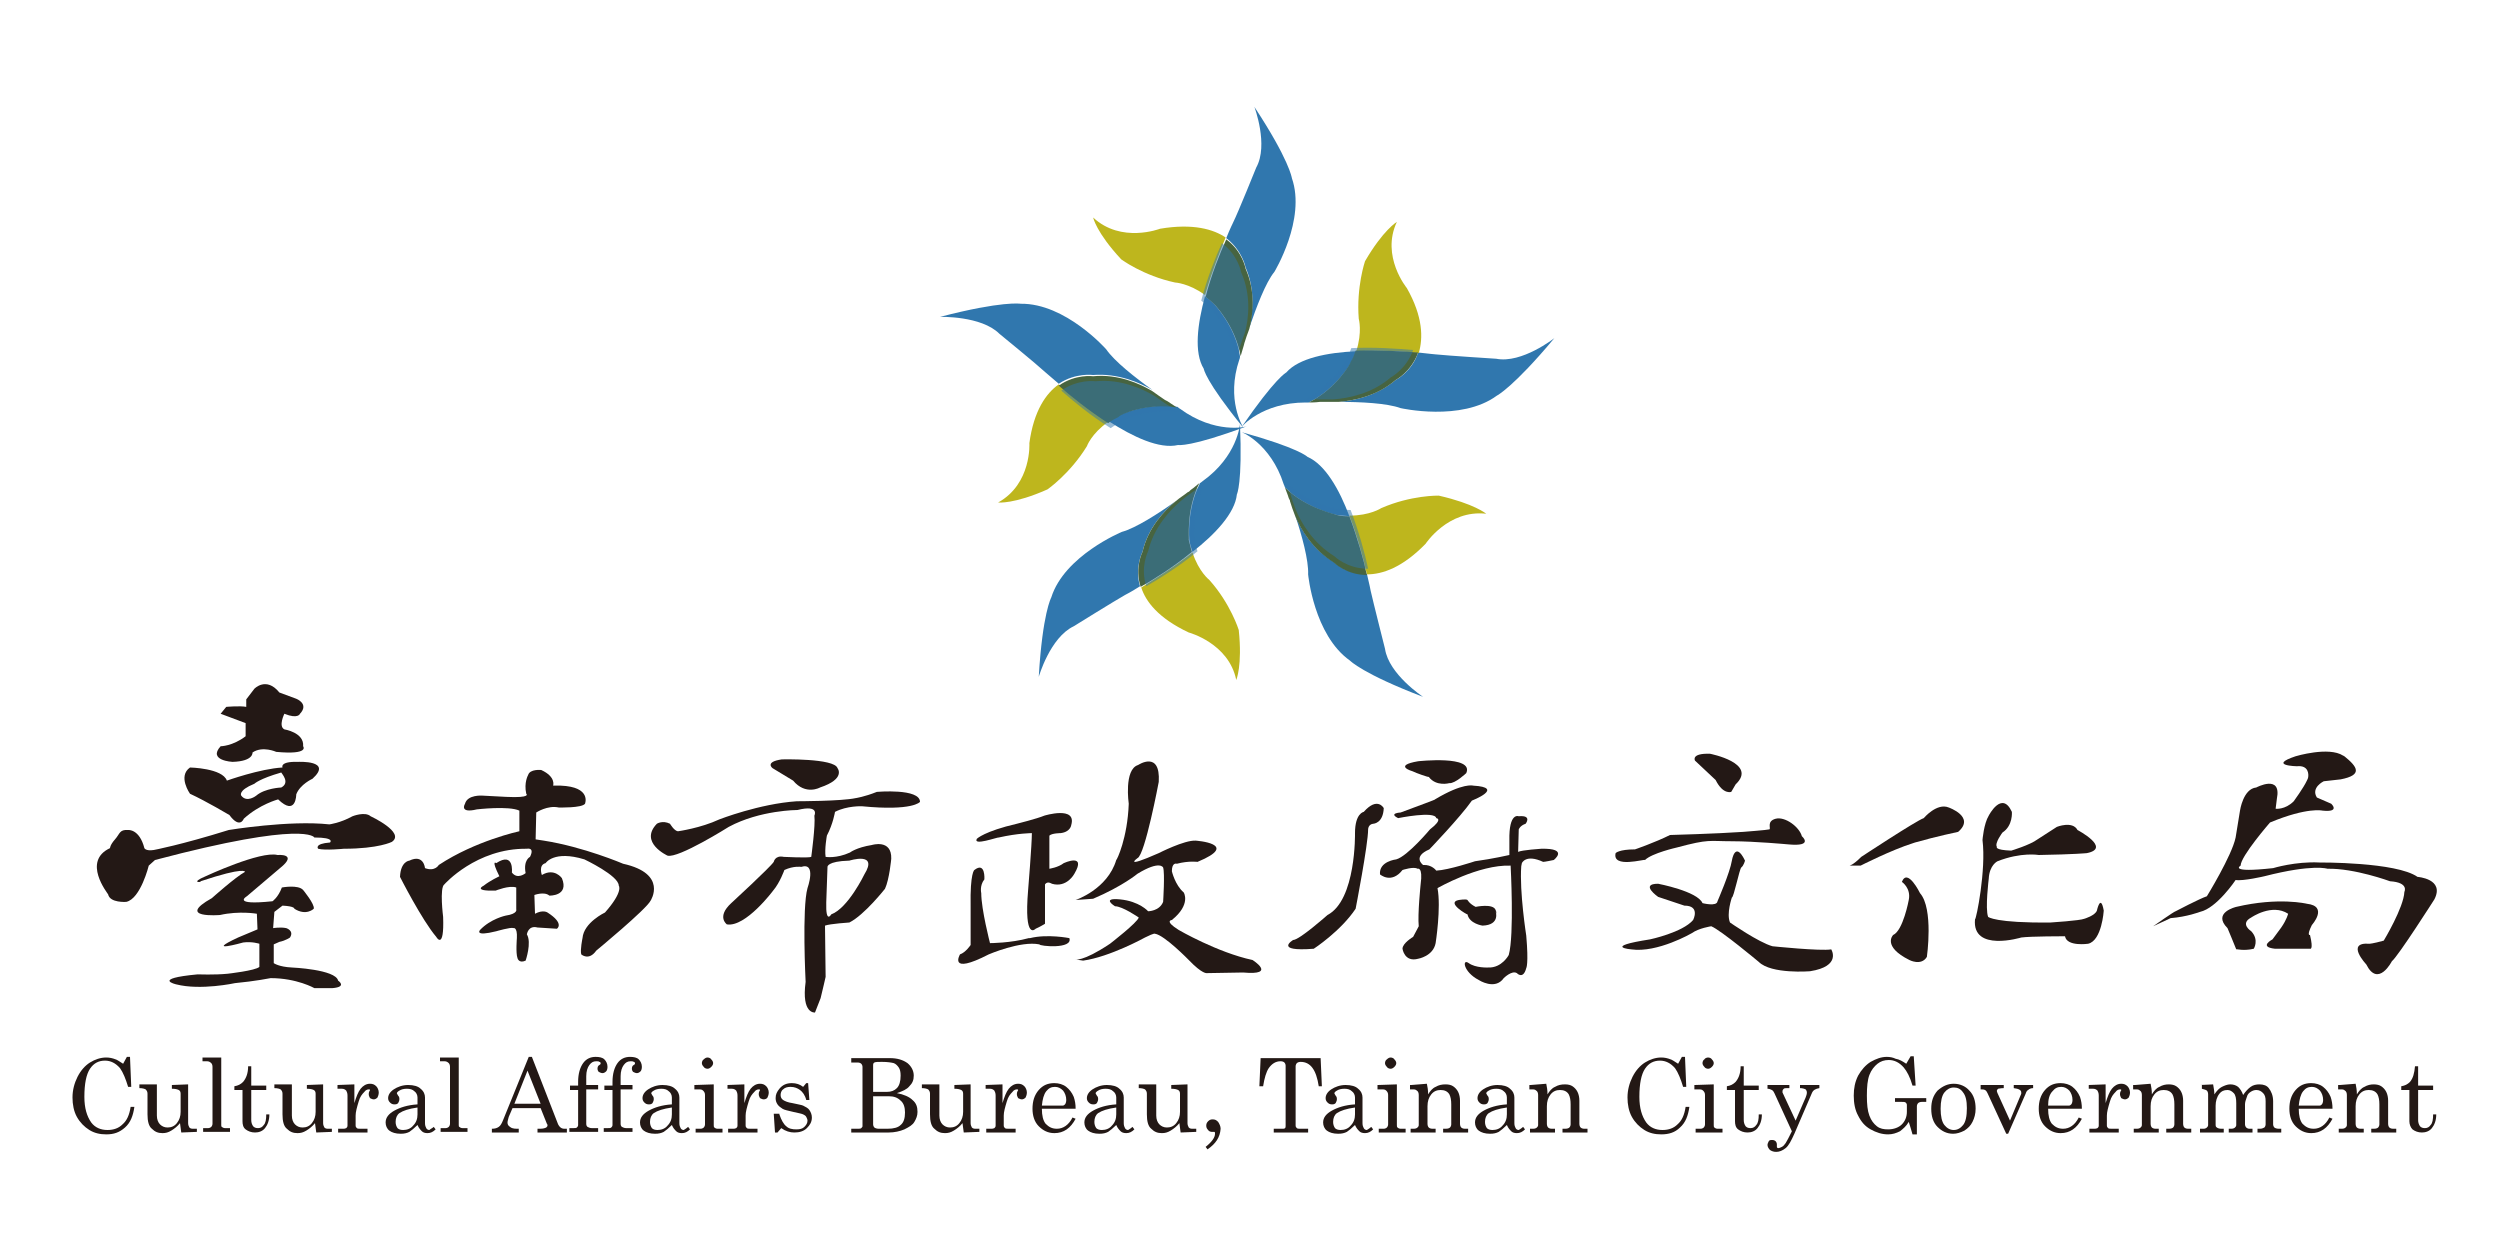 <?xml version="1.0" encoding="utf-8"?>
<!-- Generator: Adobe Illustrator 24.2.3, SVG Export Plug-In . SVG Version: 6.00 Build 0)  -->
<svg version="1.1" id="圖層_1" xmlns="http://www.w3.org/2000/svg" xmlns:xlink="http://www.w3.org/1999/xlink" x="0px" y="0px"
	 viewBox="0 0 400 200" style="enable-background:new 0 0 400 200;" xml:space="preserve">
<style type="text/css">
	.st0{fill:none;}
	.st1{fill:#3077AE;}
	.st2{fill:#BEB61D;}
	.st3{fill:#476440;}
	.st4{opacity:0.5;fill:#3077AE;}
	.st5{fill:#231815;}
</style>
<rect class="st0" width="399.1" height="200"/>
<g>
	<g>
		<g>
			<path class="st1" d="M174.9,60c4-0.3,7.4,1.2,9.5,2.4c-2.8-2-6.1-4.6-7.4-6.5c0,0-6.5-7.4-13.7-7.3c0,0-2.9-0.5-12.9,2.1
				c0,0,6.6-0.2,9.5,2.7c0,0,6,4.9,7.4,6.2c0,0,0.8,0.7,2.1,1.8C172.1,59.6,174.9,60,174.9,60z"/>
			<path class="st1" d="M188.8,65.4c0,0-0.2-0.1-0.4-0.3c-4.8-0.8-9.3,1.3-9.3,1.3c-0.6,0.3-1.2,0.7-1.7,1c3.9,2.5,8.1,4.5,11.1,3.8
				c0,0,1.9,0.4,11-3C199.4,68.3,194.4,69.5,188.8,65.4z"/>
			<path class="st2" d="M164.7,70.9c0,0,0.4,6.5-5,9.5c0,0,2.5,0.3,7.9-2.1c0,0,3.6-2.5,6.3-6.9c0,0,0.7-2,3.4-3.9
				c-3.1-2-6.1-4.4-7.9-6C167.4,62.9,165.4,65.7,164.7,70.9z"/>
			<path class="st3" d="M188.3,65.2c-0.3-0.2-0.9-0.6-1.5-1l-0.4-0.2l0,0c-0.6-0.4-1.3-0.9-2-1.4c-2-1.2-5.5-2.8-9.5-2.4
				c0,0-2.8-0.4-5.5,1.5c1.8,1.6,4.8,4,7.9,6c0.5-0.4,1.1-0.7,1.7-1C179,66.4,183.5,64.4,188.3,65.2z"/>
		</g>
		<path class="st4" d="M188.7,66c-0.3-0.2-0.9-0.6-1.5-1l-0.4-0.2l0,0c-0.6-0.4-1.3-0.9-2-1.4c-2-1.2-5.5-2.8-9.5-2.4
			c0,0-2.8-0.4-5.5,1.5c1.8,1.6,4.7,4,7.9,6c0.5-0.3,1-0.7,1.7-1C179.3,67.2,183.9,65.2,188.7,66z"/>
	</g>
	<g>
		<g>
			<path class="st1" d="M182.8,88.3c0.9-3.9,3.5-6.6,5.3-8.1c-2.8,2-6.4,4.3-8.6,4.9c0,0-9.2,3.8-11.3,10.5c0,0-1.4,2.5-2,12.7
				c0,0,1.8-6.3,5.6-8.1c0,0,6.6-4.1,8.2-5c0,0,1-0.5,2.4-1.4C181.5,90.8,182.8,88.3,182.8,88.3z"/>
			<path class="st1" d="M192.4,77c0,0-0.1,0.1-0.4,0.3c-2.2,4.3-1.7,9.1-1.7,9.1c0.1,0.7,0.3,1.3,0.5,1.9c3.6-2.8,6.8-6.2,7.1-9.2
				c0,0,0.9-1.7,0.5-11.3C198.4,67.9,198,73,192.4,77z"/>
			<path class="st2" d="M190.2,101.2c0,0,6.4,1.7,7.6,7.6c0,0,1-2.3,0.4-8c0,0-1.3-4.2-4.7-8c0,0-1.7-1.3-2.7-4.4
				c-2.9,2.3-6.1,4.3-8.2,5.6C183.3,96.2,185.3,98.9,190.2,101.2z"/>
			<path class="st3" d="M191.9,77.3c-0.3,0.2-0.8,0.7-1.4,1.1l-0.3,0.3c0,0,0,0-0.1,0c-0.6,0.5-1.3,0.9-2,1.5
				c-1.8,1.5-4.4,4.2-5.3,8.1c0,0-1.3,2.5-0.3,5.6c2.1-1.2,5.3-3.2,8.2-5.6c-0.2-0.6-0.3-1.2-0.5-1.9
				C190.3,86.4,189.7,81.6,191.9,77.3z"/>
		</g>
		<path class="st4" d="M192.8,77.2c-0.3,0.2-0.8,0.6-1.4,1.1l-0.4,0.3c0,0,0,0,0,0c-0.6,0.4-1.3,0.9-2,1.5c-1.8,1.5-4.4,4.3-5.3,8.1
			c0,0-1.3,2.5-0.3,5.6c2.1-1.2,5.3-3.2,8.2-5.6c-0.2-0.6-0.4-1.2-0.5-1.9C191.2,86.4,190.6,81.5,192.8,77.2z"/>
	</g>
	<g>
		<g>
			<path class="st1" d="M213.4,89.9c-3.5-2.1-5.3-5.3-6.2-7.5c1.1,3.2,2.2,7.3,2.1,9.5c0,0,0.9,9.7,6.7,13.8c0,0,2,2.1,11.7,5.8
				c0,0-5.5-3.6-6.1-7.7c0,0-1.9-7.5-2.3-9.3c0,0-0.2-1.1-0.6-2.7C215.4,91.9,213.4,89.9,213.4,89.9z"/>
			<path class="st1" d="M205.4,77.5c0,0,0.1,0.2,0.2,0.5c3.4,3.4,8.3,4.4,8.3,4.4c0.7,0.1,1.4,0.1,2,0.2c-1.6-4.3-3.9-8.3-6.7-9.5
				c0,0-1.3-1.4-10.7-4C198.5,69,203.3,70.9,205.4,77.5z"/>
			<path class="st2" d="M228.1,87c0,0,3.6-5.5,9.7-4.8c0,0-1.9-1.6-7.6-2.9c0,0-4.4-0.1-9.2,2c0,0-1.8,1.2-5.1,1.2
				c1.3,3.4,2.3,7,2.8,9.4C221.2,91.9,224.4,90.8,228.1,87z"/>
			<path class="st3" d="M205.6,78c0.1,0.4,0.4,1,0.6,1.7l0.2,0.4c0,0,0,0,0,0.1c0.2,0.7,0.5,1.5,0.8,2.3c0.9,2.2,2.8,5.4,6.2,7.5
				c0,0,2,2,5.3,2c-0.5-2.4-1.5-5.9-2.8-9.4c-0.6,0-1.3,0-2-0.2C213.9,82.3,209,81.4,205.6,78z"/>
		</g>
		<path class="st4" d="M205.8,77.1c0.1,0.4,0.4,1,0.6,1.7l0.1,0.4l0,0c0.2,0.7,0.5,1.5,0.8,2.3c0.9,2.2,2.8,5.4,6.2,7.5
			c0,0,2,2,5.4,2c-0.5-2.4-1.5-6-2.8-9.4c-0.6,0-1.3-0.1-2-0.2C214.1,81.5,209.2,80.5,205.8,77.1z"/>
	</g>
	<g>
		<g>
			<path class="st1" d="M223.3,60.8c-3.1,2.6-6.7,3.3-9.1,3.5c3.5,0,7.7,0.2,9.9,1c0,0,9.7,2.2,15.4-2c0,0,2.6-1.3,9.2-9.2
				c0,0-5.2,4.1-9.3,3.3c0,0-7.8-0.5-9.7-0.7c0,0-1.1-0.1-2.8-0.3C225.9,59.5,223.3,60.8,223.3,60.8z"/>
			<path class="st1" d="M208.9,64.4c0,0,0.2,0,0.5,0c4.4-2.2,6.8-6.4,6.8-6.4c0.3-0.6,0.6-1.2,0.8-1.8c-4.6,0.2-9.2,1.1-11.2,3.4
				c0,0-1.7,0.8-7.2,8.8C198.6,68.3,201.9,64.4,208.9,64.4z"/>
			<path class="st2" d="M225.1,46.1c0,0-4.2-5.1-1.6-10.6c0,0-2.2,1.3-5.1,6.3c0,0-1.4,4.1-1,9.2c0,0,0.6,2.1-0.4,5.2
				c3.7-0.2,7.5,0,10,0.3C227.7,54.1,227.7,50.7,225.1,46.1z"/>
			<path class="st3" d="M209.4,64.4c0.4,0,1,0,1.8-0.1l0.4,0c0,0,0,0,0.1,0c0.7,0,1.6,0,2.5,0c2.4-0.2,6.1-0.9,9.1-3.5
				c0,0,2.5-1.3,3.6-4.4c-2.5-0.2-6.2-0.4-10-0.3c-0.2,0.6-0.4,1.2-0.8,1.8C216.2,58,213.8,62.2,209.4,64.4z"/>
		</g>
		<path class="st4" d="M208.7,64c0.4,0,1.1,0,1.8-0.1l0.4,0c0,0,0,0,0,0c0.8,0,1.6,0,2.5,0c2.4-0.2,6.1-0.9,9.1-3.5
			c0,0,2.5-1.3,3.6-4.4c-2.4-0.2-6.2-0.5-9.9-0.3c-0.2,0.6-0.4,1.2-0.8,1.8C215.5,57.5,213,61.8,208.7,64z"/>
	</g>
	<g>
		<g>
			<path class="st1" d="M199.3,42.8c1.6,3.7,1.1,7.3,0.6,9.6c1.1-3.2,2.6-7.2,4-8.9c0,0,5.1-8.4,2.8-15c0,0-0.4-2.9-6-11.4
				c0,0,2.3,6.1,0.3,9.7c0,0-2.9,7.2-3.7,8.8c0,0-0.5,1-1.1,2.5C198.8,40.1,199.3,42.8,199.3,42.8z"/>
			<path class="st1" d="M198.3,57.5c0,0,0.1-0.2,0.1-0.5c-0.7-4.7-4.1-8.3-4.1-8.3c-0.5-0.5-1-0.9-1.5-1.3c-1.2,4.4-1.8,9-0.2,11.6
				c0,0,0.2,1.9,6.3,9.4C198.9,68.3,196.1,64,198.3,57.5z"/>
			<path class="st2" d="M185.6,36.6c0,0-6.2,2.4-10.7-1.8c0,0,0.5,2.4,4.5,6.7c0,0,3.5,2.6,8.6,3.7c0,0,2.2,0.1,4.8,2
				c1-3.5,2.4-7,3.3-9.2C194.2,36.7,190.9,35.7,185.6,36.6z"/>
			<path class="st3" d="M198.5,57c0.1-0.4,0.3-1,0.5-1.7l0.1-0.4c0,0,0,0,0,0c0.2-0.7,0.5-1.5,0.8-2.3c0.6-2.3,1-6-0.6-9.6
				c0,0-0.5-2.8-3.1-4.7c-1,2.2-2.4,5.7-3.3,9.2c0.5,0.4,1,0.8,1.5,1.3C194.3,48.7,197.7,52.2,198.5,57z"/>
		</g>
		<path class="st4" d="M197.8,57.6c0.1-0.4,0.3-1,0.5-1.7l0.1-0.4c0,0,0,0,0,0c0.2-0.7,0.5-1.5,0.8-2.3c0.6-2.3,1-6-0.6-9.6
			c0,0-0.5-2.8-3.1-4.7c-1,2.2-2.4,5.7-3.3,9.2c0.5,0.4,1,0.8,1.5,1.3C193.7,49.2,197.1,52.8,197.8,57.6z"/>
	</g>
</g>
<g>
	<g>
		<path class="st5" d="M35.3,114.2l0.9-1.1c0,0,2.2-0.2,3.2,0v-1.2l1.3-1.7c0,0,1.9-2,4,0.6l2.7,1c0,0,2.1,0.8,0.6,2.4
			c0,0-0.3,0.9-2.5,0c0,0-1,2,0,2.5c0,0,3.2,0.5,3,2.7c0,0,1.1,1.4-4.3,0.9c0,0-2.2-1-3.8,0.1c0,0,0.2,1.4-3.2,1.5
			c0,0-4-0.2-1.9-2.5c0,0,1.9,0,4-1.6v-2.1L35.3,114.2z"/>
		<path class="st5" d="M47.7,121.9c-3-0.1-2.5,0.9-2.5,0.9c-3.6,0.2-8.9,2.1-8.9,2.1c-0.7-2-5.9-2.1-5.9-2.1c-2,1.4,0,4.2,0,4.2
			c2.6,1.2,6.3,3.4,6.3,3.4c1.7,2.3,2.3,0.6,2.3,0.6c2.5-2.3,5.5-3.1,5.5-3.1c2.9,2.8,2.9-0.8,2.9-0.8c0.6-1.6,2.6-2.5,2.6-2.5
			C53.3,121.6,47.7,121.9,47.7,121.9z M45,126c0,0-2.6,0.1-4,1.3c0,0-1.5,1.2-2.4,0c0,0-0.6-0.8,2.1-1.9c0,0,0.8-0.8,4.3-1.8
			C45,123.7,46.5,125.2,45,126z"/>
		<path class="st5" d="M17.6,135.7c0,0,0-0.5,0.8-1.4c0.8-0.9,0.7-1.6,2.1-1.5c0,0,1.8-0.2,2.6,2.9c0,0,0.2,0.5,1.5,0.3
			c0,0,4.3-0.8,12-3.2c0,0,9.7-1.6,16.1-0.9c0,0,1.7-0.2,3.7-1.3c0,0,2-0.8,2.9,0c0,0,5.6,2.6,3.4,4.1c0,0-2.1,1.1-7.7,1.1
			c0,0-3,0.3-4.1,0c0,0-0.7-0.8,1.9-1c0,0,0.9-0.8-2.5-0.8c0,0-1.3-2.8-25.5,3.6l-1,0.9c0,0-1.3,5.3-3.6,5.8c0,0-2.6,0.2-2.9-1.2
			C17.2,142.9,13.1,137.8,17.6,135.7z"/>
		<path class="st5" d="M32.9,140.2c0,0,8.8-4.1,11.5-3.4c0,0,3.4-0.3,0.4,2.1l-5.3,4.5c0,0-2.6,1.5,4.1,0.8h0c0,0,0.9-0.6,1.5-2.2
			c0,0,2.6-0.5,3.4,0.4c0,0,1.9,2.3,1.7,3c0,0-1.2,1.2-3.1,0c0,0,0.1-0.4-1.9-0.5l-1.3,1l-0.2,2.6c0,0,1.2-0.2,2.1,0
			c0,0,1.3,0.4,0.6,1.5c0,0-0.7,0.5-1.7,0.7l-0.9,0.4v3c0,0,0.8,0.6,2.9,0.7c0,0,7,0.3,7.4,2.1c0,0,1.5,1-0.9,1.2c0,0-2.1,0-2.9,0
			c0,0-2.8-1.6-7-1.6c0,0-2.5,0.5-5.7,0.8c0,0-5.5,1.2-9.4,0.2c0,0-4-0.9,3.4-1.6c0,0,2.8,0.1,4.8-0.1c0,0,4.5-0.5,5.1-1.1V151
			c0,0-1.2-0.4-2.6-0.2c0,0-6.4,1.8-0.8-0.8l3.1-1.3l-0.1-2.5c0,0-2.8-0.5-5.9,0.2c0,0-7.2,0.6-1.3-2.7c0,0,3.8-3.4,5.3-4.2
			c0,0,0.1-0.9-7.1,1.5C32.3,141.2,30.3,141.3,32.9,140.2z"/>
		<path class="st5" d="M77.2,127.3c0,0-2.4-0.2-2.8,1.3c0,0-1,1.6,1.9,0.9c0,0,5.1-0.6,6.8,0.2v3.3c0,0-7,1.5-12.9,5.4
			c0,0-0.6,1.1-2.2,0.5c0,0-0.2-2.3-2.5-1.2c0,0-1.4,0.1-1.5,2.6c0,0,3.5,6.9,5.8,9.6c0,0,1.3,2.3,1.1-3.2c0,0-0.6-4.7,0.2-5.2
			c0,0,5.1-5.8,13.2-5.7c0,0,1.3-0.3,0.5,1.3c0,0-1.1,0.5-0.7,2.6c0,0-1.3,1.1-2.2-0.1c0,0,0.4-3.4-2.5-1.5c0,0-0.9-0.7,0.5,2.1
			c0,0-1.5,0.7-2.5,1.5c0,0-1.9,0.9,1.9,0.8c0,0,2.2-0.9,3.3-0.5v3.5c0,0,0.3,0.7-1.7,1c0,0-2.4,0.5-4.1,2.3c0,0-1,1.1,2.6,0.2
			c0,0,2.4-0.7,2.7-0.5c0,0,0.7-0.3,0.6,1.6c0,0-0.2,2.4,0.1,3.2c0,0,0.2,0.9,1.3,0.4c0,0,1-2.9,0.2-4.2c0,0,0.2-1.5,1.7-1.1
			l3.1,0.2c0,0,1.3-0.8-1.5-2.6c0,0-0.7-0.5-2,0.2l-0.1-3c0,0,1.6-0.6,2.4,0.1c0,0,3.2,0.1,2-2.8c0,0-1.2-1.7-3.2-0.5
			c0,0-0.6-1.6,0.6-1.9c0,0,1.3-2.1,6.2-0.6c0,0,5.5,2.6,5.5,4.2c0,0,0.8,0.9-2.2,4.3c0,0-3.4,1.6-3.6,4.1c0,0-0.4,1.9-0.2,2.6
			c0,0,1.2,1.1,2.4-0.6c0,0,8-6.6,8.7-8c0,0,2.8-4.3-4.4-5.9c0,0-6.3-2.7-12.7-3.7l-1.3-0.2l0.1-4.3c0,0,1.8-1.2,3.6-0.8
			c0,0,3.7,0.1,4.2-0.6c0,0,1.1-2.7-3.9-2.9h-1.2c0,0,0.5-1.4-1.9-2.5c0,0-1.8-0.2-2.1,0.8c0,0-0.7,1.2-0.3,3c0,0,0.9,0.7-3.2,0.5
			L77.2,127.3z"/>
		<path class="st5" d="M140.3,126.7c-2,0.8-3.4,1-3.4,1c-2.3,0.5-9.4,0.5-9.4,0.5c-6,0.4-12.4,2.9-12.4,2.9c-3,1.4-6.6,1.9-6.6,1.9
			c-0.6,0-1.3-1.2-1.3-1.2c-1.2-0.6-2.1,0-2.1,0c-2.9,3,1.7,5.1,1.7,5.1c1.7,0.5,9.8-4.6,9.8-4.6c5-2.7,11-2.7,11-2.7
			c3.6-0.9,2.7,0.9,2.7,0.9c0.2,1.5-0.5,6.6-0.5,6.6c-0.4,0.2-4.4,0-4.4,0c-1.4-0.3-1.6,0.8-1.6,0.8c-0.6,0.9-6.8,6.6-6.8,6.6
			c-2.4,2.2-0.7,3.4-0.7,3.4c3,0.5,7.4-5.4,7.4-5.4c1.1-1.3,1.8-3.3,1.8-3.3c1.5-0.7,2.7-0.5,2.7-0.5c2.5-0.8,1,3.4,1,3.4
			c-0.9,3.2-0.3,15-0.3,15c-0.7,5.2,1.5,4.9,1.5,4.9l0.9-2.3c0.3-1.2,0.8-3.4,0.8-3.4l-0.1-8.2c0.8-0.3,3.9-0.5,3.9-0.5
			c2.4-1.2,5.7-5.4,5.7-5.4c0.7-1.5,1-4.8,1-4.8c0.1-3.2-3.1-2.2-3.1-2.2c-2.5,0.4-3.5,1.2-3.5,1.2c-2.2,1-3.9,0.7-3.9,0.7
			c-0.2-1.2,0.2-3.4,0.2-3.4c1-1.9,1.3-3.8,1.3-3.8c1.9-1,4.3-0.9,4.3-0.9c8.2,0.8,9.3-0.7,9.3-0.7
			C147.2,126.1,140.3,126.7,140.3,126.7z M132.4,138.7c0,0-0.1-0.9,3.5-1c0,0,4.7-1.5,2.4,2.2c0,0-2.6,5.4-5.3,6.4
			c0,0-0.9,1.6-0.8-1.9L132.4,138.7z"/>
		<path class="st5" d="M123.6,122.9c0,0-1.3-1,1.5-1.4c0,0,8.4-0.2,8.9,1.4c0,0,1.4,1.7-2.8,3.1c0,0-2.3,1.3-4.3-1.1L123.6,122.9z"
			/>
		<path class="st5" d="M156.3,134.2c0,0,1.2-1.2,6.4-2.4c0,0,3.2-0.8,4.4-1.3c0,0,5.2-1.6,4.3,1.5c0,0-0.1,1.1-1.7,1.3
			c0,0-1.4,0-1.8,0.4v5.3c0,0,1.4-0.2,2.3-0.9c0,0,3.7-1.7,1.7,1.7c0,0-1.2,2.3-3.6,1.6c0,0-0.7-0.5-1.1,0.1v6.3
			c0,0-0.8,0.5-1.5,0.8c0,0-1.9,2.1-1.2-6.2c0,0,0.6-7.3,0.6-9.1c0,0-2.2,0-5.3,0.7C159.7,133.9,155.6,135.4,156.3,134.2z"/>
		<path class="st5" d="M171.1,150.1c0,0-3.5-0.7-6.3,0c-0.1,0-0.2,0-0.2,0c-2.9,0.8-6.2,0.8-6.2,0.8s-1.4-5.4-1.4-8
			c0,0-0.3-1.2,0.5-2.2c0,0,0.2-2.9-1.6-1.5c0,0-0.7,0.4-0.6,5.8l0,6.2c0,0-0.8,1.2-1.7,1.5c0,0-2,3.4,4.6,0c0,0,5.1-2.2,8.1-1.6
			C166.3,151.4,171.7,151.9,171.1,150.1z"/>
		<path class="st5" d="M180.6,128.6c0,0-0.8-5.5,1.5-6.2c0,0,3.6-2.4,3.3,2.7c0,0-2.2,11.7-3.4,12.2c0,0-2.5,1.8,3.4-0.8
			c0,0,4.1-2.1,5.9-2c0,0,7.3,0.5,0.3,3.4c0,0-1.4-0.2-3.3,0.3c0,0-0.8-0.3-0.8,1.2c0,0,0.5,2.2,1.9,3.4c0,0,1.2,1.9-1.9,4.4
			c0,0-1.3,0.1,1.1,1.6c0,0,6.2,3.6,11.8,4.8c0,0,4,2.5-1.5,2l-5.8,0.1c0,0-0.7,0.2-2.9-2.1c0,0-3.9-4-5.4-4.2c0,0,0-0.2-1.6,0.6
			c0,0-5.6,3.1-9.9,3.7l-1.3-0.2c0,0,1.1,0.5,5.6-2.5c0,0,4.4-3.4,4.6-4.2c0,0-2.6-1.8-3.8-1.8c0,0-2.3-1.4,0.8-1.1
			c3.1,0.3,4.5,1.9,4.5,1.9s1.8,0,2.4-1.5c0,0,0.3-4.6,0-5.5c0,0-0.5-1.2-4.1,1c0,0-2.4,2-7.1,4l-2.8,0.2c0,0,5.1-1.7,6.5-6.4
			C178.7,137.6,180.4,134.1,180.6,128.6z"/>
		<path class="st5" d="M221.4,129.3c0,0-1-1.9-3.2,0.6c0,0-1.4,0.2-1.4,3.4c0,0,0.2,10.7-4.4,13.1c0,0-4.5,4-5.5,4
			c0,0-3.2,1.9,3.3,1.4c0,0,4.3-2.8,6.7-6.4c0,0,2-10.3,2-12.7c0,0,0-0.8,0.8-0.9C219.8,131.8,221.3,131.7,221.4,129.3z"/>
		<path class="st5" d="M226,123.4c0,0-3.2-0.9,0.9-1.6c0,0,9-1,7.7,1.9c0,0-1.8,1.7-2.7,1.6c0,0-2.1,0.6-3.3-1
			C228.6,124.4,226.6,123.7,226,123.4z"/>
		<path class="st5" d="M224.1,130c0,0-2,0.1-0.4,0.9c0,0,5.9-1.2,6.1,0c0,0,1.2,0.1-1,1.8c0,0-3.6,4.3-5.4,4.8c0,0-2.8,0.3-2.6,2.4
			c0,0,1.8,1.6,3.6-0.7c0,0,1.8-0.6,2.4-0.2c0,0,0.9-0.4,0.5,2.5c0,0-0.5,4.8-0.3,6.7l-0.9,1.7c0,0-1.7,1-1.7,1.9
			c0,0,0.3,2.2,2.5,1.6c0,0,2.4-0.4,2.8-2.5c0,0,0.9-5.7,0.3-8.8c0,0,6.6-3.8,11.7-3.6c0,0,0.6,11.1-0.3,14.3c0,0-1.1,2.1-3.3,2
			c0,0-2,0.1-3.1-0.7c-1.1-0.8-0.9,1.4,1.6,2.7c0,0,2.6,1.7,4-0.3c0,0,1.3-1.3,2.1-0.8c0,0,1,1.1,1.5-0.8c0,0,0.4-0.6,0-5.2
			c0,0-1.1-7-0.8-11.1l0.1-0.5c0,0,0.6-1.5,3.4-0.2c0,0,0.3,0,1.7-0.3c0,0,2.5-1.9-2-1.8c0,0-3.1,0.2-3.7,0.5l0.1-3.6
			c0,0,0.2-0.6,1.1-0.9c0,0,1.1-1.4-1.1-1.2c0,0-1.6-0.7-1.5,3.9v2.3c0,0-2.6,0.6-5.5,1c0,0-4.2,1.4-6.2,1.5c0,0-0.7-1-2.1-0.9
			c0,0-1.8-1.3,1-2.5c0,0,4.9-5.1,6.8-7.8c0,0,5.4-2.1,0.2-2.4c0,0-1.6-0.5-6.1,2.2C229.8,127.9,227.3,128.8,224.1,130z"/>
		<path class="st5" d="M233.4,144c0,0,1.2-0.2,1.4,0c0,0,0.3,0.6,1.3,1.1c0,0,2.8-0.6,3.2,0.5c0.4,1.1,0,0.2,0,0.2s0.8,2.2-2.1,2.3
			c0,0-2.1-0.3-2.4-1.8C234.8,146.4,231.3,144.4,233.4,144z"/>
		<path class="st5" d="M271.2,121.7c0,0-0.7-1.2,2.4-1.1c0,0,7.7,1.5,4.1,4.9l-0.7,1.2c0,0-1.3,0.5-2.5-1.9L271.2,121.7z"/>
		<path class="st5" d="M258.5,136.5c0,0,0.5-0.6,3.1-0.6c0,0,3.2-1.1,5.6-2.3c0,0,7.4-0.2,11.7-0.5c0,0,3.9-0.3,4.2-0.4
			c0.3-0.1-0.5-1.3,1-1.7c1.5-0.4,3.8,1.3,4.2,2.8c0,0,2,1.7-2.2,1.3c0,0-5.3-0.5-9-0.5c-3.7,0-3.6-0.4-8.8,1c0,0-4,0.9-5.1,2
			C263.2,137.4,257.9,139,258.5,136.5z"/>
		<path class="st5" d="M265.3,143.5c0,0-3-2.1,0-2.1c0,0,6.3,1.2,7.1,3.1c0,0,2.3,0.6,2.4-0.3c0,0,2-4.6,2.3-6.5c0,0,0.5-3.3,2.1,0
			c0,0-0.2,0.8-0.6,1.1c-0.3,0.3-1.2,4.8-1.5,4.8c0,0-0.9,2.6-0.3,4c0,0,4.6,3.2,6.8,3.8c0,0,7.7,0.8,9.4,0.5c0,0,1.7,2.7-3.4,3.5
			c0,0-6.2,0.5-8.2-1.5c0,0-6.1-5.1-7.6-5.7c0,0-2,0.3-3.1,1.1c0,0-5.5,3.2-9.7,2.6c0,0-4.7-0.4,3-1.6c0,0,5.2-1.1,6.9-3.1
			c0,0,1.2-2.3-1.4-2.3L265.3,143.5z"/>
		<path class="st5" d="M307.8,130.9c0,0,2.1-2.5,4-1.7c0,0,4.3,1.5,1.5,3.9c0,0-3.4,0.7-6.9,1.7c-0.1,0-0.2,0.1-0.3,0.1
			c-3.5,1.1-8.4,3.6-8.4,3.6h-1.8c0,0,0.5,0,1.9-1.4C297.8,137.1,306.6,131.3,307.8,130.9z"/>
		<path class="st5" d="M304.3,141.1c0,0,1.5,1,1.1,2.9c0,0-0.9,4.9-2.5,5.6c0,0-1.8,1.8,2.6,4c0,0,1.9,1,2.8-0.5
			c0,0,1.1-7.7-1.1-10.2C307.2,142.9,305.2,138.8,304.3,141.1z"/>
		<path class="st5" d="M317.2,134.4c0,0,0.2-2.6,1-3.9c0,0,2.1-4.1,3.7-0.6c0,0,0.2,2.2-1.5,3.3c0,0-1.3,1.7-0.9,2.3
			c0,0-0.4,0.5,2.3,0.6c0,0,3-0.9,4.2-1.8l3.1-2c0,0,2.5-1,3.3,0.5c0,0,5.5,2.9,1.5,3.7c0,0-1.9,0.2-7.7,0.3c0,0-2.8-0.5-6.6,1
			c0,0-1.3,0.6-1.4,2.8c0,0-0.6,4.8-0.1,6.1c0,0,1.1,1,10,0.9c0,0,4.7-0.3,5.4-0.6c0,0,1.7-0.5,2-1.3c0,0,0.6-2.8,1.1,0
			c0,0-0.3,4.8-2.5,5.3c0,0-3.4,0.5-3.7-1.2c0,0-5.6,0-7,0.2c0,0-7.9,2.4-7.4-2.9C316.2,147.1,317.8,139.2,317.2,134.4z"/>
		<path class="st5" d="M358.4,129.7c0,0,0.5-3.5,2.6-3.7c0,0,4.1-2.2,3.3,1.8l-0.2,1.6c0,0,1.5,0.2,2.9-1.2c0,0,1.6-2.2,2.1-3.3
			c0.1-0.2,0.2-0.4,0.2-0.5c0.1-0.5,0.1-2-1.8-1.8c0,0-4.7-0.1-0.2-1.6c0,0,5.3-1.6,7.6-0.1c0.1,0,0.1,0.1,0.2,0.1
			c2.1,1.7,3,3-0.6,3.7l-2.7,0.3c0,0-2.1,1-1.1,2.6c0,0,2.3,1,2.3,1c0,0,0,0,0,0s1.5,1.4-1.4,1.1c0,0-2.4-0.6-8.4,1.9
			c0,0-4.7,5.4-4.7,6.9c0,0-2.1,1.2,5.2,0.4c0,0,3.6-1.1,7.4-0.9c0,0,12.3-0.1,15.7,2.3c0,0,4.4,0.3,2.7,3.6c0,0-5.8,9.1-6.8,9.9
			c0,0-2.2,4.3-4.1,0.5c0,0-3.4-3.6,0.5-3.3c0,0,0.5,0,2.3-0.5c0,0,3.2-5.3,3.3-7.8c0,0,0.8-1.5-2.3-1.7c0,0-5.7-2.1-10-2
			c0,0-2.3-0.8-10.1,1.2c0,0-3.4,0.8-4.6,0.6c0,0-3,4.5-5.7,5.1c0,0-2.1,0.8-4.7,1l-2.8,1.3c0,0,3.4-2.4,3.6-2.4c0,0,3.8-2,5-2.4
			c0,0,4-6.5,4.6-9.4L358.4,129.7z"/>
		<path class="st5" d="M360.6,151.8c0,0,0.9-1.4-0.4-2.8c0,0-1.9-1.2,0-2.2c0,0,3.3-2.3,5.9-0.6c0,0-0.2,0.9-1.1,2.2l-1.4,1.9
			c0,0-2.3,1.2,0.4,1.5h5.6c0,0,0.6,0.3,0-2.2c0,0-0.6,0.2,0.3-1.6c0,0,2.7-3-0.8-3.4c0,0-4.5-1.1-11.3,0.5c0,0-3.9,0.9-1.4,3.4
			c0,0,1.3,3.1,1.4,3.4C357.8,151.8,358.9,152.2,360.6,151.8z"/>
	</g>
	<g>
		<path class="st5" d="M19.7,170.2l0.6-1.1h0.5l0.2,4.8h-0.5c-0.4-1.3-0.8-2.3-1.3-3c-0.7-0.8-1.5-1.2-2.4-1.2c-1,0-1.8,0.4-2.4,1.3
			c-0.6,0.9-0.9,2.4-0.9,4.5c0,1.8,0.4,3.1,1.1,4.1c0.6,0.8,1.5,1.2,2.6,1.2c1,0,1.8-0.3,2.4-0.9c0.7-0.6,1.1-1.5,1.3-2.8h0.6
			c-0.2,1.4-0.6,2.5-1.5,3.3s-1.8,1.1-3,1.1c-1,0-1.9-0.2-2.7-0.7c-0.8-0.5-1.5-1.2-2-2.1c-0.5-0.9-0.7-2-0.7-3.1
			c0-1.2,0.3-2.3,0.8-3.3c0.5-1,1.2-1.8,2-2.3c0.8-0.5,1.7-0.8,2.6-0.8c0.5,0,1,0.1,1.5,0.3C18.6,169.5,19.1,169.8,19.7,170.2z"/>
		<path class="st5" d="M25.1,173.5v5c0,0.6,0.2,1.1,0.5,1.4c0.3,0.3,0.7,0.5,1.2,0.5c0.6,0,1.1-0.2,1.5-0.7c0.4-0.5,0.6-1.1,0.6-1.8
			V175c0-0.3-0.1-0.5-0.3-0.6c-0.2-0.1-0.5-0.2-1.1-0.2v-0.6l2.6-0.1v6.2c0,0.3,0.1,0.5,0.2,0.7c0.2,0.2,0.4,0.2,0.7,0.2h0.5v0.5
			l-2.5,0.1l-0.2-1.5c-0.4,0.5-0.9,0.9-1.4,1.2c-0.5,0.3-0.9,0.4-1.4,0.4c-0.7,0-1.2-0.2-1.7-0.7c-0.5-0.4-0.7-1.2-0.7-2.3V175
			c0-0.3-0.1-0.5-0.3-0.7c-0.2-0.1-0.5-0.2-1-0.2v-0.6L25.1,173.5z"/>
		<path class="st5" d="M35.4,169.2V180c0,0.1,0,0.3,0.1,0.3c0.1,0.1,0.3,0.2,0.5,0.2h0.8v0.6h-4.3v-0.6h0.8c0.2,0,0.4-0.1,0.5-0.2
			c0.1-0.1,0.2-0.3,0.2-0.5v-9.1c0-0.3-0.1-0.5-0.2-0.6c-0.2-0.2-0.4-0.3-0.7-0.3h-0.7v-0.6L35.4,169.2z"/>
		<path class="st5" d="M39.7,170.6h0.5v3.1h2.4v0.7h-2.4v4.8c0,0.4,0.1,0.7,0.3,1c0.2,0.2,0.4,0.3,0.8,0.3c0.4,0,0.7-0.2,0.9-0.5
			c0.3-0.3,0.4-0.9,0.4-1.7h0.5c0,1-0.3,1.7-0.7,2.2c-0.4,0.5-1,0.7-1.6,0.7c-0.6,0-1.1-0.2-1.5-0.5c-0.4-0.3-0.5-0.8-0.5-1.3v-5
			h-1.3v-0.6c0.6-0.1,1-0.3,1.4-0.7C39.4,172.5,39.7,171.7,39.7,170.6z"/>
		<path class="st5" d="M46.7,173.5v5c0,0.6,0.2,1.1,0.5,1.4c0.3,0.3,0.7,0.5,1.2,0.5c0.6,0,1.1-0.2,1.5-0.7c0.4-0.5,0.6-1.1,0.6-1.8
			V175c0-0.3-0.1-0.5-0.3-0.6c-0.2-0.1-0.5-0.2-1.1-0.2v-0.6l2.6-0.1v6.2c0,0.3,0.1,0.5,0.2,0.7c0.2,0.2,0.4,0.2,0.7,0.2h0.5v0.5
			l-2.5,0.1l-0.2-1.5c-0.4,0.5-0.9,0.9-1.4,1.2c-0.5,0.3-0.9,0.4-1.4,0.4c-0.7,0-1.2-0.2-1.7-0.7c-0.5-0.4-0.7-1.2-0.7-2.3V175
			c0-0.3-0.1-0.5-0.3-0.7c-0.2-0.1-0.5-0.2-1-0.2v-0.6L46.7,173.5z"/>
		<path class="st5" d="M54,173.6l2.7-0.1v3c0.3-1,0.6-1.8,1-2.3c0.4-0.5,0.9-0.8,1.5-0.8c0.4,0,0.7,0.1,1,0.4c0.2,0.2,0.4,0.6,0.4,1
			c0,0.3-0.1,0.6-0.2,0.8c-0.2,0.2-0.4,0.3-0.6,0.3c-0.2,0-0.4-0.1-0.6-0.2c-0.1-0.2-0.2-0.4-0.2-0.6c0-0.2,0-0.3,0.1-0.5
			c0.1-0.1,0.1-0.2,0.1-0.2c0-0.1-0.1-0.1-0.2-0.1c-0.2,0-0.5,0.1-0.7,0.4c-0.4,0.4-0.7,0.8-0.9,1.5c-0.3,1-0.5,1.7-0.5,2.3v1.6
			c0,0.2,0.1,0.3,0.2,0.4c0.1,0.1,0.3,0.1,0.7,0.1h1v0.6h-4.7v-0.6h0.7c0.3,0,0.4,0,0.6-0.1c0.1-0.1,0.2-0.2,0.2-0.4v-4.8
			c0-0.4-0.1-0.6-0.2-0.8c-0.2-0.2-0.4-0.3-0.7-0.3H54V173.6z"/>
		<path class="st5" d="M69.4,180.3l0.3,0.4c-0.4,0.4-0.8,0.6-1.3,0.6c-0.4,0-0.7-0.1-0.9-0.3c-0.2-0.2-0.5-0.5-0.7-1
			c-0.5,0.5-1,0.9-1.3,1.1c-0.4,0.2-0.8,0.3-1.4,0.3c-0.8,0-1.4-0.2-1.8-0.5c-0.4-0.3-0.6-0.8-0.6-1.3c0-0.8,0.5-1.4,1.4-1.9
			c0.9-0.5,2.1-0.9,3.7-1v-1.1c0-0.4-0.2-0.8-0.5-1c-0.3-0.3-0.7-0.4-1.2-0.4c-0.5,0-0.9,0.1-1.2,0.3c-0.2,0.1-0.4,0.3-0.4,0.4
			c0,0.1,0.1,0.2,0.2,0.4c0.2,0.2,0.2,0.4,0.2,0.6c0,0.2-0.1,0.4-0.2,0.6c-0.2,0.2-0.4,0.2-0.6,0.2c-0.3,0-0.5-0.1-0.7-0.3
			c-0.2-0.2-0.3-0.4-0.3-0.7c0-0.5,0.3-1,0.9-1.4c0.6-0.4,1.4-0.7,2.3-0.7c0.9,0,1.6,0.2,2,0.6c0.5,0.4,0.7,0.9,0.7,1.4v4.1
			c0,0.4,0.1,0.6,0.2,0.8c0.1,0.2,0.3,0.3,0.5,0.3C68.9,180.6,69.2,180.5,69.4,180.3z M66.8,177.2c-1.4,0.2-2.3,0.5-2.9,0.9
			c-0.4,0.3-0.6,0.8-0.6,1.4c0,0.4,0.1,0.7,0.3,1c0.2,0.2,0.5,0.3,0.9,0.3c0.6,0,1.2-0.2,1.6-0.7c0.5-0.5,0.7-1.1,0.7-1.8V177.2z"/>
		<path class="st5" d="M73.4,169.2V180c0,0.1,0,0.3,0.1,0.3c0.1,0.1,0.3,0.2,0.5,0.2h0.8v0.6h-4.3v-0.6h0.8c0.2,0,0.4-0.1,0.5-0.2
			c0.1-0.1,0.2-0.3,0.2-0.5v-9.1c0-0.3-0.1-0.5-0.2-0.6c-0.2-0.2-0.4-0.3-0.7-0.3h-0.7v-0.6L73.4,169.2z"/>
		<path class="st5" d="M84.6,169.1h0.5l4.2,10.8c0.2,0.4,0.5,0.7,1,0.7h0.4v0.6h-4.7v-0.6h0.4c0.5,0,0.8-0.1,1-0.2
			c0.1-0.1,0.2-0.2,0.2-0.3c0-0.1,0-0.2-0.1-0.3l-1-2.5H82l-0.6,1.4c-0.1,0.4-0.2,0.7-0.2,0.9c0,0.3,0.1,0.5,0.4,0.7
			c0.2,0.2,0.6,0.3,1.1,0.3H83v0.6h-4.3v-0.6c0.5,0,0.8-0.1,1.1-0.3c0.3-0.2,0.5-0.6,0.7-1.1L84.6,169.1z M84.4,171.3l-2.1,5.3h4.2
			L84.4,171.3z"/>
		<path class="st5" d="M93.8,173.6h1.9v0.7h-1.9v5.5c0,0.3,0.1,0.4,0.2,0.5c0.2,0.1,0.4,0.2,0.7,0.2h1v0.6h-4.6v-0.6h0.6
			c0.3,0,0.5,0,0.6-0.1c0.1-0.1,0.2-0.2,0.2-0.4v-5.6h-1.3v-0.7h1.3v-0.6c0-1.3,0.3-2.3,0.8-3c0.5-0.7,1.2-1,2-1
			c0.6,0,1.1,0.1,1.4,0.4c0.3,0.3,0.5,0.7,0.5,1.2c0,0.3-0.1,0.6-0.2,0.7c-0.2,0.2-0.4,0.3-0.6,0.3c-0.2,0-0.4-0.1-0.6-0.2
			c-0.1-0.1-0.2-0.3-0.2-0.5c0-0.3,0.1-0.5,0.3-0.6c0.2-0.1,0.2-0.2,0.2-0.3c0-0.1-0.1-0.2-0.2-0.2c-0.1-0.1-0.3-0.1-0.5-0.1
			c-0.5,0-0.8,0.2-1.1,0.6c-0.3,0.4-0.5,1-0.5,1.8V173.6z"/>
		<path class="st5" d="M99.3,173.6h1.9v0.7h-1.9v5.5c0,0.3,0.1,0.4,0.2,0.5c0.2,0.1,0.4,0.2,0.7,0.2h1v0.6h-4.6v-0.6h0.6
			c0.3,0,0.5,0,0.6-0.1c0.1-0.1,0.2-0.2,0.2-0.4v-5.6h-1.3v-0.7h1.3v-0.6c0-1.3,0.3-2.3,0.8-3c0.5-0.7,1.2-1,2-1
			c0.6,0,1.1,0.1,1.4,0.4c0.3,0.3,0.5,0.7,0.5,1.2c0,0.3-0.1,0.6-0.2,0.7c-0.2,0.2-0.4,0.3-0.6,0.3c-0.2,0-0.4-0.1-0.6-0.2
			c-0.1-0.1-0.2-0.3-0.2-0.5c0-0.3,0.1-0.5,0.3-0.6c0.2-0.1,0.2-0.2,0.2-0.3c0-0.1-0.1-0.2-0.2-0.2c-0.1-0.1-0.3-0.1-0.5-0.1
			c-0.5,0-0.8,0.2-1.1,0.6c-0.3,0.4-0.5,1-0.5,1.8V173.6z"/>
		<path class="st5" d="M110.1,180.3l0.3,0.4c-0.4,0.4-0.8,0.6-1.3,0.6c-0.4,0-0.7-0.1-0.9-0.3c-0.2-0.2-0.5-0.5-0.7-1
			c-0.5,0.5-1,0.9-1.3,1.1c-0.4,0.2-0.8,0.3-1.4,0.3c-0.8,0-1.4-0.2-1.8-0.5c-0.4-0.3-0.6-0.8-0.6-1.3c0-0.8,0.5-1.4,1.4-1.9
			c0.9-0.5,2.1-0.9,3.7-1v-1.1c0-0.4-0.2-0.8-0.5-1c-0.3-0.3-0.7-0.4-1.2-0.4c-0.5,0-0.9,0.1-1.2,0.3c-0.2,0.1-0.4,0.3-0.4,0.4
			c0,0.1,0.1,0.2,0.2,0.4c0.2,0.2,0.2,0.4,0.2,0.6c0,0.2-0.1,0.4-0.2,0.6c-0.2,0.2-0.4,0.2-0.6,0.2c-0.3,0-0.5-0.1-0.7-0.3
			c-0.2-0.2-0.3-0.4-0.3-0.7c0-0.5,0.3-1,0.9-1.4c0.6-0.4,1.4-0.7,2.3-0.7c0.9,0,1.6,0.2,2,0.6c0.5,0.4,0.7,0.9,0.7,1.4v4.1
			c0,0.4,0.1,0.6,0.2,0.8c0.1,0.2,0.3,0.3,0.5,0.3C109.7,180.6,109.9,180.5,110.1,180.3z M107.5,177.2c-1.4,0.2-2.3,0.5-2.9,0.9
			c-0.4,0.3-0.6,0.8-0.6,1.4c0,0.4,0.1,0.7,0.3,1c0.2,0.2,0.5,0.3,0.9,0.3c0.6,0,1.2-0.2,1.6-0.7c0.5-0.5,0.7-1.1,0.7-1.8V177.2z"/>
		<path class="st5" d="M111.2,173.6l3-0.1v6.5c0,0.2,0,0.3,0.1,0.4c0.1,0.1,0.3,0.2,0.5,0.2h0.8v0.6h-4.3v-0.6h0.8
			c0.2,0,0.4-0.1,0.5-0.2c0.1-0.1,0.2-0.3,0.2-0.5v-4.7c0-0.3-0.1-0.5-0.3-0.7c-0.2-0.2-0.4-0.2-0.8-0.2h-0.6V173.6z M113.2,169.2
			c0.2,0,0.5,0.1,0.6,0.3c0.2,0.2,0.3,0.4,0.3,0.6c0,0.2-0.1,0.4-0.3,0.6c-0.2,0.2-0.4,0.3-0.6,0.3c-0.2,0-0.5-0.1-0.6-0.3
			c-0.2-0.2-0.3-0.4-0.3-0.6c0-0.2,0.1-0.5,0.3-0.6C112.8,169.3,113,169.2,113.2,169.2z"/>
		<path class="st5" d="M116.4,173.6l2.7-0.1v3c0.3-1,0.6-1.8,1-2.3c0.4-0.5,0.9-0.8,1.5-0.8c0.4,0,0.7,0.1,1,0.4
			c0.2,0.2,0.4,0.6,0.4,1c0,0.3-0.1,0.6-0.2,0.8s-0.4,0.3-0.6,0.3c-0.2,0-0.4-0.1-0.6-0.2c-0.1-0.2-0.2-0.4-0.2-0.6
			c0-0.2,0-0.3,0.1-0.5c0.1-0.1,0.1-0.2,0.1-0.2c0-0.1-0.1-0.1-0.2-0.1c-0.2,0-0.5,0.1-0.7,0.4c-0.4,0.4-0.7,0.8-0.9,1.5
			c-0.3,1-0.5,1.7-0.5,2.3v1.6c0,0.2,0.1,0.3,0.2,0.4c0.1,0.1,0.3,0.1,0.7,0.1h1v0.6h-4.7v-0.6h0.7c0.3,0,0.4,0,0.6-0.1
			c0.1-0.1,0.2-0.2,0.2-0.4v-4.8c0-0.4-0.1-0.6-0.2-0.8c-0.2-0.2-0.4-0.3-0.7-0.3h-0.7V173.6z"/>
		<path class="st5" d="M124.7,178.3c0.3,0.9,0.7,1.6,1.1,1.9c0.4,0.4,1,0.5,1.6,0.5c0.6,0,1-0.1,1.3-0.4c0.3-0.3,0.5-0.6,0.5-1
			c0-0.2-0.1-0.4-0.2-0.6c-0.1-0.2-0.3-0.3-0.5-0.4c-0.2-0.1-0.7-0.2-1.6-0.4c-0.8-0.2-1.4-0.3-1.7-0.5c-0.3-0.2-0.6-0.4-0.8-0.7
			c-0.2-0.3-0.3-0.6-0.3-1c0-0.6,0.2-1,0.6-1.5c0.5-0.6,1.1-0.9,2-0.9c0.7,0,1.3,0.2,1.8,0.6l0.5-0.6h0.3l0.2,2.7h-0.5
			c-0.2-0.8-0.6-1.3-1-1.6c-0.4-0.3-0.9-0.5-1.5-0.5c-0.5,0-0.9,0.1-1.2,0.4c-0.3,0.2-0.4,0.6-0.4,0.9c0,0.3,0.1,0.6,0.4,0.8
			c0.3,0.2,0.8,0.4,1.5,0.5c0.9,0.2,1.5,0.3,1.7,0.4c0.4,0.2,0.8,0.4,1,0.7c0.2,0.3,0.4,0.7,0.4,1.2c0,0.7-0.3,1.2-0.8,1.7
			c-0.5,0.5-1.2,0.7-2,0.7c-0.7,0-1.4-0.2-2.1-0.7l-0.6,0.7h-0.4l-0.2-3H124.7z"/>
		<path class="st5" d="M136.2,169.3h6.2c1.2,0,2.1,0.3,2.8,0.8c0.6,0.5,1,1.2,1,2c0,0.7-0.2,1.2-0.7,1.7c-0.4,0.5-1.1,0.8-2,1.1
			c1.1,0.2,2,0.6,2.5,1.1c0.6,0.5,0.8,1.1,0.8,1.9c0,0.6-0.2,1.1-0.5,1.6c-0.3,0.5-0.8,0.8-1.6,1.2c-0.7,0.3-1.6,0.5-2.5,0.5h-6
			v-0.6h1c0.3,0,0.5,0,0.6-0.1c0.1-0.1,0.2-0.2,0.2-0.3v-9.5c0-0.2-0.1-0.4-0.2-0.5c-0.1-0.1-0.3-0.2-0.6-0.2h-1V169.3z
			 M139.7,174.7h2.2c0.7,0,1.2-0.2,1.6-0.6c0.4-0.4,0.6-1.1,0.6-2c0-0.6-0.1-1-0.3-1.3c-0.2-0.3-0.5-0.6-0.8-0.7
			c-0.4-0.1-1-0.2-1.9-0.2c-0.6,0-1,0-1.2,0.1c-0.2,0.1-0.2,0.3-0.2,0.5V174.7z M139.7,175.3v4.6c0,0.2,0.1,0.4,0.2,0.5
			c0.1,0.1,0.4,0.2,0.7,0.2h1.4c1,0,1.7-0.2,2.1-0.6c0.5-0.4,0.7-1.1,0.7-2c0-0.8-0.2-1.5-0.7-1.9c-0.5-0.5-1.1-0.7-1.9-0.7H139.7z"
			/>
		<path class="st5" d="M150.3,173.5v5c0,0.6,0.2,1.1,0.5,1.4c0.3,0.3,0.7,0.5,1.2,0.5c0.6,0,1.1-0.2,1.5-0.7
			c0.4-0.5,0.6-1.1,0.6-1.8V175c0-0.3-0.1-0.5-0.3-0.6c-0.2-0.1-0.5-0.2-1.1-0.2v-0.6l2.6-0.1v6.2c0,0.3,0.1,0.5,0.2,0.7
			c0.2,0.2,0.4,0.2,0.7,0.2h0.5v0.5l-2.5,0.1l-0.2-1.5c-0.4,0.5-0.9,0.9-1.4,1.2c-0.5,0.3-0.9,0.4-1.4,0.4c-0.7,0-1.2-0.2-1.7-0.7
			c-0.5-0.4-0.7-1.2-0.7-2.3V175c0-0.3-0.1-0.5-0.3-0.7c-0.2-0.1-0.5-0.2-1-0.2v-0.6L150.3,173.5z"/>
		<path class="st5" d="M157.7,173.6l2.7-0.1v3c0.3-1,0.6-1.8,1-2.3c0.4-0.5,0.9-0.8,1.5-0.8c0.4,0,0.7,0.1,1,0.4
			c0.2,0.2,0.4,0.6,0.4,1c0,0.3-0.1,0.6-0.2,0.8c-0.2,0.2-0.4,0.3-0.6,0.3c-0.2,0-0.4-0.1-0.6-0.2c-0.1-0.2-0.2-0.4-0.2-0.6
			c0-0.2,0-0.3,0.1-0.5c0.1-0.1,0.1-0.2,0.1-0.2c0-0.1-0.1-0.1-0.2-0.1c-0.2,0-0.5,0.1-0.7,0.4c-0.4,0.4-0.7,0.8-0.9,1.5
			c-0.3,1-0.5,1.7-0.5,2.3v1.6c0,0.2,0.1,0.3,0.2,0.4c0.1,0.1,0.3,0.1,0.7,0.1h1v0.6h-4.7v-0.6h0.7c0.3,0,0.4,0,0.6-0.1
			c0.1-0.1,0.2-0.2,0.2-0.4v-4.8c0-0.4-0.1-0.6-0.2-0.8c-0.2-0.2-0.4-0.3-0.7-0.3h-0.7V173.6z"/>
		<path class="st5" d="M172.1,177.4h-5.4c0,1.1,0.2,1.9,0.6,2.4c0.5,0.5,1,0.8,1.8,0.8c1,0,1.9-0.6,2.5-1.8l0.5,0.2
			c-0.8,1.5-1.9,2.3-3.4,2.3c-1,0-1.8-0.4-2.5-1.1c-0.7-0.7-1-1.7-1-2.8c0-1.2,0.3-2.2,1-3c0.7-0.8,1.5-1.1,2.5-1.1
			c0.7,0,1.4,0.2,1.9,0.6c0.5,0.4,0.9,0.9,1.2,1.6C172,176.1,172.1,176.7,172.1,177.4z M166.7,176.9h3.3c0.2,0,0.3-0.1,0.4-0.2
			c0.1-0.1,0.2-0.4,0.2-0.7c0-0.6-0.2-1.1-0.5-1.5c-0.4-0.4-0.8-0.6-1.3-0.6c-0.6,0-1,0.2-1.4,0.7
			C167,175.1,166.8,175.9,166.7,176.9z"/>
		<path class="st5" d="M181.2,180.3l0.3,0.4c-0.4,0.4-0.8,0.6-1.3,0.6c-0.4,0-0.7-0.1-0.9-0.3c-0.2-0.2-0.5-0.5-0.7-1
			c-0.5,0.5-1,0.9-1.3,1.1c-0.4,0.2-0.8,0.3-1.4,0.3c-0.8,0-1.4-0.2-1.8-0.5c-0.4-0.3-0.6-0.8-0.6-1.3c0-0.8,0.5-1.4,1.4-1.9
			c0.9-0.5,2.1-0.9,3.7-1v-1.1c0-0.4-0.2-0.8-0.5-1c-0.3-0.3-0.7-0.4-1.2-0.4c-0.5,0-0.9,0.1-1.2,0.3c-0.2,0.1-0.4,0.3-0.4,0.4
			c0,0.1,0.1,0.2,0.2,0.4c0.2,0.2,0.2,0.4,0.2,0.6c0,0.2-0.1,0.4-0.2,0.6c-0.2,0.2-0.4,0.2-0.6,0.2c-0.3,0-0.5-0.1-0.7-0.3
			c-0.2-0.2-0.3-0.4-0.3-0.7c0-0.5,0.3-1,0.9-1.4c0.6-0.4,1.4-0.7,2.3-0.7c0.9,0,1.6,0.2,2,0.6c0.5,0.4,0.7,0.9,0.7,1.4v4.1
			c0,0.4,0.1,0.6,0.2,0.8c0.1,0.2,0.3,0.3,0.5,0.3C180.8,180.6,181,180.5,181.2,180.3z M178.6,177.2c-1.4,0.2-2.3,0.5-2.9,0.9
			c-0.4,0.3-0.6,0.8-0.6,1.4c0,0.4,0.1,0.7,0.3,1c0.2,0.2,0.5,0.3,0.9,0.3c0.6,0,1.2-0.2,1.6-0.7c0.5-0.5,0.7-1.1,0.7-1.8V177.2z"/>
		<path class="st5" d="M185,173.5v5c0,0.6,0.2,1.1,0.5,1.4c0.3,0.3,0.7,0.5,1.2,0.5c0.6,0,1.1-0.2,1.5-0.7c0.4-0.5,0.6-1.1,0.6-1.8
			V175c0-0.3-0.1-0.5-0.3-0.6c-0.2-0.1-0.5-0.2-1.1-0.2v-0.6l2.6-0.1v6.2c0,0.3,0.1,0.5,0.2,0.7c0.2,0.2,0.4,0.2,0.7,0.2h0.5v0.5
			l-2.5,0.1l-0.2-1.5c-0.4,0.5-0.9,0.9-1.4,1.2c-0.5,0.3-0.9,0.4-1.4,0.4c-0.7,0-1.2-0.2-1.7-0.7c-0.5-0.4-0.7-1.2-0.7-2.3V175
			c0-0.3-0.1-0.5-0.3-0.7c-0.2-0.1-0.5-0.2-1-0.2v-0.6L185,173.5z"/>
		<path class="st5" d="M193.2,183.9l-0.3-0.4c1-0.8,1.5-1.5,1.5-2.1c0-0.1,0-0.1,0-0.2c0,0-0.1-0.1-0.1-0.1l-0.2,0
			c-0.1,0-0.2,0-0.2,0c-0.2,0-0.5-0.1-0.6-0.3c-0.2-0.2-0.3-0.4-0.3-0.7c0-0.3,0.1-0.5,0.3-0.7c0.2-0.2,0.4-0.3,0.7-0.3
			c0.4,0,0.6,0.1,0.9,0.4c0.2,0.3,0.4,0.7,0.4,1.1C195.2,182,194.5,183,193.2,183.9z"/>
		<path class="st5" d="M201.7,169.3h9.6l0.2,4.5H211c-0.4-2.6-1.3-3.9-2.9-3.9c-0.3,0-0.5,0.1-0.6,0.2c-0.1,0.1-0.2,0.3-0.2,0.5v9.5
			c0,0.2,0.1,0.3,0.2,0.4c0.1,0.1,0.3,0.1,0.6,0.1h1.2v0.6h-5.5v-0.6h1.4c0.2,0,0.3,0,0.4-0.1c0.1-0.1,0.1-0.2,0.1-0.4v-9.6
			c0-0.2-0.1-0.4-0.2-0.5c-0.1-0.1-0.3-0.2-0.6-0.2c-0.8,0-1.4,0.4-1.9,1.1c-0.4,0.6-0.7,1.6-0.9,2.9h-0.6L201.7,169.3z"/>
		<path class="st5" d="M219.4,180.3l0.3,0.4c-0.4,0.4-0.8,0.6-1.3,0.6c-0.4,0-0.7-0.1-0.9-0.3c-0.2-0.2-0.5-0.5-0.7-1
			c-0.5,0.5-1,0.9-1.3,1.1c-0.4,0.2-0.8,0.3-1.4,0.3c-0.8,0-1.4-0.2-1.8-0.5c-0.4-0.3-0.6-0.8-0.6-1.3c0-0.8,0.5-1.4,1.4-1.9
			c0.9-0.5,2.1-0.9,3.7-1v-1.1c0-0.4-0.2-0.8-0.5-1c-0.3-0.3-0.7-0.4-1.2-0.4c-0.5,0-0.9,0.1-1.2,0.3c-0.2,0.1-0.4,0.3-0.4,0.4
			c0,0.1,0.1,0.2,0.2,0.4c0.2,0.2,0.2,0.4,0.2,0.6c0,0.2-0.1,0.4-0.2,0.6c-0.2,0.2-0.4,0.2-0.6,0.2c-0.3,0-0.5-0.1-0.7-0.3
			c-0.2-0.2-0.3-0.4-0.3-0.7c0-0.5,0.3-1,0.9-1.4c0.6-0.4,1.4-0.7,2.3-0.7c0.9,0,1.6,0.2,2,0.6c0.5,0.4,0.7,0.9,0.7,1.4v4.1
			c0,0.4,0.1,0.6,0.2,0.8c0.1,0.2,0.3,0.3,0.5,0.3C219,180.6,219.2,180.5,219.4,180.3z M216.8,177.2c-1.4,0.2-2.3,0.5-2.9,0.9
			c-0.4,0.3-0.6,0.8-0.6,1.4c0,0.4,0.1,0.7,0.3,1c0.2,0.2,0.5,0.3,0.9,0.3c0.6,0,1.2-0.2,1.6-0.7c0.5-0.5,0.7-1.1,0.7-1.8V177.2z"/>
		<path class="st5" d="M220.5,173.6l3-0.1v6.5c0,0.2,0,0.3,0.1,0.4c0.1,0.1,0.3,0.2,0.5,0.2h0.8v0.6h-4.3v-0.6h0.8
			c0.2,0,0.4-0.1,0.5-0.2c0.1-0.1,0.2-0.3,0.2-0.5v-4.7c0-0.3-0.1-0.5-0.3-0.7c-0.2-0.2-0.4-0.2-0.8-0.2h-0.6V173.6z M222.5,169.2
			c0.2,0,0.5,0.1,0.6,0.3c0.2,0.2,0.3,0.4,0.3,0.6c0,0.2-0.1,0.4-0.3,0.6c-0.2,0.2-0.4,0.3-0.6,0.3c-0.2,0-0.5-0.1-0.6-0.3
			c-0.2-0.2-0.3-0.4-0.3-0.6c0-0.2,0.1-0.5,0.3-0.6C222.1,169.3,222.3,169.2,222.5,169.2z"/>
		<path class="st5" d="M225.8,173.6l2.5-0.2c0.1,0.5,0.2,1,0.2,1.7c0.3-0.5,0.7-1,1.2-1.2c0.5-0.3,1-0.4,1.6-0.4
			c0.5,0,0.9,0.1,1.2,0.3c0.3,0.2,0.6,0.5,0.8,0.9c0.2,0.4,0.3,0.9,0.3,1.4v3.7c0,0.3,0.1,0.5,0.2,0.6c0.1,0.1,0.3,0.2,0.6,0.2h0.5
			v0.6h-4v-0.6h0.4c0.4,0,0.6-0.1,0.7-0.2c0.1-0.1,0.2-0.3,0.2-0.5v-3.2c0-0.7-0.1-1.2-0.3-1.6c-0.3-0.5-0.8-0.7-1.4-0.7
			c-0.6,0-1.1,0.2-1.5,0.7c-0.4,0.5-0.6,1.1-0.6,1.9v2.8c0,0.3,0.1,0.5,0.2,0.6c0.1,0.1,0.3,0.2,0.6,0.2h0.5v0.6h-4v-0.6h0.5
			c0.3,0,0.5-0.1,0.6-0.2c0.1-0.1,0.2-0.2,0.2-0.4v-4.8c0-0.3-0.1-0.6-0.3-0.7c-0.2-0.2-0.4-0.2-0.7-0.2h-0.4V173.6z"/>
		<path class="st5" d="M243.7,180.3l0.3,0.4c-0.4,0.4-0.8,0.6-1.3,0.6c-0.4,0-0.7-0.1-0.9-0.3c-0.2-0.2-0.5-0.5-0.7-1
			c-0.5,0.5-1,0.9-1.3,1.1c-0.4,0.2-0.8,0.3-1.4,0.3c-0.8,0-1.4-0.2-1.8-0.5c-0.4-0.3-0.6-0.8-0.6-1.3c0-0.8,0.5-1.4,1.4-1.9
			c0.9-0.5,2.1-0.9,3.7-1v-1.1c0-0.4-0.2-0.8-0.5-1c-0.3-0.3-0.7-0.4-1.2-0.4c-0.5,0-0.9,0.1-1.2,0.3c-0.2,0.1-0.4,0.3-0.4,0.4
			c0,0.1,0.1,0.2,0.2,0.4c0.2,0.2,0.2,0.4,0.2,0.6c0,0.2-0.1,0.4-0.2,0.6c-0.2,0.2-0.4,0.2-0.6,0.2c-0.3,0-0.5-0.1-0.7-0.3
			c-0.2-0.2-0.3-0.4-0.3-0.7c0-0.5,0.3-1,0.9-1.4c0.6-0.4,1.4-0.7,2.3-0.7c0.9,0,1.6,0.2,2,0.6c0.5,0.4,0.7,0.9,0.7,1.4v4.1
			c0,0.4,0.1,0.6,0.2,0.8c0.1,0.2,0.3,0.3,0.5,0.3C243.3,180.6,243.5,180.5,243.7,180.3z M241.1,177.2c-1.4,0.2-2.3,0.5-2.9,0.9
			c-0.4,0.3-0.6,0.8-0.6,1.4c0,0.4,0.1,0.7,0.3,1c0.2,0.2,0.5,0.3,0.9,0.3c0.6,0,1.2-0.2,1.6-0.7c0.5-0.5,0.7-1.1,0.7-1.8V177.2z"/>
		<path class="st5" d="M244.9,173.6l2.5-0.2c0.1,0.5,0.2,1,0.2,1.7c0.3-0.5,0.7-1,1.2-1.2c0.5-0.3,1-0.4,1.6-0.4
			c0.5,0,0.9,0.1,1.2,0.3c0.3,0.2,0.6,0.5,0.8,0.9c0.2,0.4,0.3,0.9,0.3,1.4v3.7c0,0.3,0.1,0.5,0.2,0.6c0.1,0.1,0.3,0.2,0.6,0.2h0.5
			v0.6h-4v-0.6h0.4c0.4,0,0.6-0.1,0.7-0.2c0.1-0.1,0.2-0.3,0.2-0.5v-3.2c0-0.7-0.1-1.2-0.3-1.6c-0.3-0.5-0.8-0.7-1.4-0.7
			c-0.6,0-1.1,0.2-1.5,0.7c-0.4,0.5-0.6,1.1-0.6,1.9v2.8c0,0.3,0.1,0.5,0.2,0.6c0.1,0.1,0.3,0.2,0.6,0.2h0.5v0.6h-4v-0.6h0.5
			c0.3,0,0.5-0.1,0.6-0.2c0.1-0.1,0.2-0.2,0.2-0.4v-4.8c0-0.3-0.1-0.6-0.3-0.7c-0.2-0.2-0.4-0.2-0.7-0.2h-0.4V173.6z"/>
		<path class="st5" d="M268.5,170.2l0.6-1.1h0.5l0.2,4.8h-0.5c-0.4-1.3-0.8-2.3-1.3-3c-0.7-0.8-1.5-1.2-2.4-1.2
			c-1,0-1.8,0.4-2.4,1.3c-0.6,0.9-0.9,2.4-0.9,4.5c0,1.8,0.4,3.1,1.1,4.1c0.6,0.8,1.5,1.2,2.6,1.2c1,0,1.8-0.3,2.4-0.9
			c0.7-0.6,1.1-1.5,1.3-2.8h0.6c-0.2,1.4-0.6,2.5-1.5,3.3c-0.8,0.8-1.8,1.1-3,1.1c-1,0-1.9-0.2-2.7-0.7c-0.8-0.5-1.5-1.2-2-2.1
			c-0.5-0.9-0.7-2-0.7-3.1c0-1.2,0.3-2.3,0.8-3.3c0.5-1,1.2-1.8,2-2.3c0.8-0.5,1.7-0.8,2.6-0.8c0.5,0,1,0.1,1.5,0.3
			C267.4,169.5,267.9,169.8,268.5,170.2z"/>
		<path class="st5" d="M271.2,173.6l3-0.1v6.5c0,0.2,0,0.3,0.1,0.4c0.1,0.1,0.3,0.2,0.5,0.2h0.8v0.6h-4.3v-0.6h0.8
			c0.2,0,0.4-0.1,0.5-0.2c0.1-0.1,0.2-0.3,0.2-0.5v-4.7c0-0.3-0.1-0.5-0.3-0.7c-0.2-0.2-0.4-0.2-0.8-0.2h-0.6V173.6z M273.3,169.2
			c0.2,0,0.5,0.1,0.6,0.3c0.2,0.2,0.3,0.4,0.3,0.6c0,0.2-0.1,0.4-0.3,0.6c-0.2,0.2-0.4,0.3-0.6,0.3s-0.5-0.1-0.6-0.3
			c-0.2-0.2-0.3-0.4-0.3-0.6c0-0.2,0.1-0.5,0.3-0.6C272.8,169.3,273.1,169.2,273.3,169.2z"/>
		<path class="st5" d="M278.5,170.6h0.5v3.1h2.4v0.7H279v4.8c0,0.4,0.1,0.7,0.3,1c0.2,0.2,0.4,0.3,0.8,0.3c0.4,0,0.7-0.2,0.9-0.5
			c0.3-0.3,0.4-0.9,0.4-1.7h0.5c0,1-0.3,1.7-0.7,2.2c-0.4,0.5-1,0.7-1.6,0.7c-0.6,0-1.1-0.2-1.5-0.5c-0.4-0.3-0.5-0.8-0.5-1.3v-5
			h-1.3v-0.6c0.6-0.1,1-0.3,1.4-0.7C278.2,172.5,278.5,171.7,278.5,170.6z"/>
		<path class="st5" d="M282.7,173.6h3.6v0.5H286c-0.3,0-0.5,0-0.6,0.1c-0.1,0.1-0.2,0.2-0.2,0.4c0,0.1,0,0.1,0,0.2l2.1,4.5l1.6-3.7
			c0.1-0.3,0.2-0.5,0.2-0.8c0-0.2-0.1-0.4-0.2-0.5c-0.2-0.1-0.5-0.2-0.9-0.2v-0.5h3.1v0.5c-0.6,0.1-1,0.3-1.2,0.8l-2.8,6.5
			c-0.5,1.1-0.9,1.9-1.4,2.3c-0.5,0.4-1,0.6-1.5,0.6c-0.4,0-0.7-0.1-1-0.3c-0.2-0.2-0.4-0.5-0.4-0.8c0-0.2,0.1-0.4,0.2-0.6
			c0.1-0.2,0.3-0.2,0.6-0.2c0.2,0,0.4,0.1,0.5,0.2c0.1,0.1,0.2,0.3,0.2,0.5c0,0.1,0,0.1,0,0.2c0,0.1,0,0.1,0,0.2
			c0,0.1,0.1,0.2,0.2,0.2c0.2,0,0.4-0.1,0.6-0.2c0.2-0.1,0.4-0.3,0.6-0.6c0.2-0.3,0.5-0.9,1-1.9l-2.8-6.1c-0.1-0.2-0.2-0.4-0.4-0.5
			c-0.2-0.1-0.4-0.2-0.7-0.2V173.6z"/>
		<path class="st5" d="M305,170.2l0.7-1.2h0.5l0.3,4.7h-0.5c-0.4-1.4-0.9-2.3-1.4-2.9c-0.7-0.8-1.5-1.2-2.4-1.2
			c-0.7,0-1.3,0.2-1.8,0.6c-0.5,0.4-1,1-1.3,1.8c-0.3,0.8-0.4,1.9-0.4,3.3c0,1.4,0.1,2.4,0.4,3.2c0.3,0.8,0.7,1.3,1.2,1.7
			c0.5,0.4,1.1,0.5,1.8,0.5c0.9,0,1.7-0.3,2.2-0.8c0.5-0.5,0.8-1.2,0.8-2v-1.1c0-0.2-0.1-0.3-0.2-0.4c-0.1-0.1-0.4-0.1-0.7-0.1h-1
			v-0.6h5v0.6h-0.7c-0.3,0-0.5,0.1-0.6,0.2c-0.1,0.1-0.2,0.3-0.2,0.5v4.5H306c-0.2-0.7-0.4-1.4-0.6-2c-0.4,0.7-0.9,1.1-1.4,1.5
			c-0.6,0.3-1.2,0.5-1.9,0.5c-1,0-1.9-0.3-2.8-0.8c-0.9-0.5-1.5-1.2-2-2.2c-0.5-0.9-0.7-2-0.7-3.2c0-1.2,0.2-2.2,0.7-3.2
			c0.5-0.9,1.2-1.7,2-2.2c0.9-0.5,1.7-0.8,2.6-0.8c0.5,0,1,0.1,1.4,0.3C303.9,169.5,304.4,169.8,305,170.2z"/>
		<path class="st5" d="M312.6,173.4c1,0,1.9,0.4,2.5,1.1c0.7,0.7,1,1.7,1,2.9c0,0.8-0.2,1.5-0.5,2.1c-0.3,0.6-0.7,1-1.3,1.4
			c-0.6,0.3-1.2,0.5-1.8,0.5c-1,0-1.8-0.4-2.5-1.1c-0.7-0.7-1-1.7-1-2.9c0-1.2,0.3-2.1,1-2.9C310.8,173.8,311.6,173.4,312.6,173.4z
			 M312.6,174c-0.6,0-1.1,0.3-1.5,0.8c-0.4,0.5-0.6,1.4-0.6,2.6c0,1.2,0.2,2.1,0.6,2.6c0.4,0.5,0.9,0.8,1.5,0.8
			c0.6,0,1.1-0.3,1.5-0.8c0.4-0.5,0.6-1.4,0.6-2.7c0-1.2-0.2-2-0.6-2.5C313.7,174.2,313.2,174,312.6,174z"/>
		<path class="st5" d="M316.9,173.6h3.7v0.5c-0.5,0-0.8,0.1-0.9,0.1c-0.1,0.1-0.2,0.2-0.2,0.3c0,0.1,0,0.2,0.1,0.4l2,4.4l1.8-4.3
			c0-0.1,0-0.1,0-0.2c0-0.4-0.4-0.6-1.2-0.7v-0.5h3.1v0.5c-0.3,0-0.6,0.1-0.8,0.3c-0.2,0.1-0.3,0.3-0.4,0.6l-2.8,6.4H321l-3-6.5
			c-0.1-0.2-0.2-0.4-0.4-0.5c-0.2-0.1-0.4-0.1-0.7-0.1V173.6z"/>
		<path class="st5" d="M333.1,177.4h-5.4c0,1.1,0.2,1.9,0.6,2.4c0.5,0.5,1,0.8,1.8,0.8c1,0,1.9-0.6,2.5-1.8l0.5,0.2
			c-0.8,1.5-1.9,2.3-3.4,2.3c-1,0-1.8-0.4-2.5-1.1c-0.7-0.7-1-1.7-1-2.8c0-1.2,0.3-2.2,1-3c0.7-0.8,1.5-1.1,2.5-1.1
			c0.7,0,1.4,0.2,1.9,0.6c0.5,0.4,0.9,0.9,1.2,1.6C333,176.1,333.1,176.7,333.1,177.4z M327.7,176.9h3.3c0.2,0,0.3-0.1,0.4-0.2
			c0.1-0.1,0.2-0.4,0.2-0.7c0-0.6-0.2-1.1-0.5-1.5c-0.4-0.4-0.8-0.6-1.3-0.6c-0.6,0-1,0.2-1.4,0.7
			C327.9,175.1,327.7,175.9,327.7,176.9z"/>
		<path class="st5" d="M334.2,173.6l2.7-0.1v3c0.3-1,0.6-1.8,1-2.3c0.4-0.5,0.9-0.8,1.5-0.8c0.4,0,0.7,0.1,1,0.4
			c0.2,0.2,0.4,0.6,0.4,1c0,0.3-0.1,0.6-0.2,0.8c-0.2,0.2-0.4,0.3-0.6,0.3c-0.2,0-0.4-0.1-0.6-0.2c-0.1-0.2-0.2-0.4-0.2-0.6
			c0-0.2,0-0.3,0.1-0.5c0.1-0.1,0.1-0.2,0.1-0.2c0-0.1-0.1-0.1-0.2-0.1c-0.2,0-0.5,0.1-0.7,0.4c-0.4,0.4-0.7,0.8-0.9,1.5
			c-0.3,1-0.5,1.7-0.5,2.3v1.6c0,0.2,0.1,0.3,0.2,0.4c0.1,0.1,0.3,0.1,0.7,0.1h1v0.6h-4.7v-0.6h0.7c0.3,0,0.4,0,0.6-0.1
			c0.1-0.1,0.2-0.2,0.2-0.4v-4.8c0-0.4-0.1-0.6-0.2-0.8c-0.2-0.2-0.4-0.3-0.7-0.3h-0.7V173.6z"/>
		<path class="st5" d="M341.6,173.6l2.5-0.2c0.1,0.5,0.2,1,0.2,1.7c0.3-0.5,0.7-1,1.2-1.2c0.5-0.3,1-0.4,1.5-0.4
			c0.5,0,0.9,0.1,1.2,0.3c0.3,0.2,0.6,0.5,0.8,0.9c0.2,0.4,0.3,0.9,0.3,1.4v3.7c0,0.3,0.1,0.5,0.2,0.6c0.1,0.1,0.3,0.2,0.6,0.2h0.5
			v0.6h-4v-0.6h0.4c0.4,0,0.6-0.1,0.7-0.2c0.1-0.1,0.2-0.3,0.2-0.5v-3.2c0-0.7-0.1-1.2-0.3-1.6c-0.3-0.5-0.8-0.7-1.4-0.7
			c-0.6,0-1.1,0.2-1.5,0.7c-0.4,0.5-0.6,1.1-0.6,1.9v2.8c0,0.3,0.1,0.5,0.2,0.6c0.1,0.1,0.3,0.2,0.6,0.2h0.5v0.6h-4v-0.6h0.5
			c0.3,0,0.5-0.1,0.6-0.2c0.1-0.1,0.2-0.2,0.2-0.4v-4.8c0-0.3-0.1-0.6-0.3-0.7c-0.2-0.2-0.4-0.2-0.7-0.2h-0.4V173.6z"/>
		<path class="st5" d="M352,173.6l2.1-0.1c0.1,0.6,0.2,1.1,0.2,1.6c0.4-0.6,0.8-1,1.2-1.2c0.4-0.2,0.9-0.4,1.3-0.4
			c0.5,0,0.9,0.1,1.3,0.4c0.3,0.3,0.6,0.7,0.8,1.3c0.4-0.6,0.8-1,1.2-1.3c0.4-0.3,0.9-0.4,1.4-0.4c0.7,0,1.2,0.2,1.5,0.6
			c0.4,0.5,0.7,1.2,0.7,2.1v3.7c0,0.2,0.1,0.4,0.2,0.5c0.1,0.1,0.4,0.2,0.7,0.2h0.4v0.6h-3.8v-0.6h0.4c0.3,0,0.5-0.1,0.7-0.2
			c0.1-0.1,0.2-0.3,0.2-0.5v-3.7c0-0.6-0.1-1-0.4-1.3c-0.3-0.3-0.6-0.5-1.1-0.5c-0.3,0-0.6,0.1-0.9,0.3c-0.3,0.2-0.5,0.4-0.6,0.8
			c-0.2,0.5-0.3,0.9-0.3,1.2v3.2c0,0.2,0.1,0.4,0.2,0.5c0.1,0.1,0.3,0.2,0.5,0.2h0.5v0.6h-3.8v-0.6h0.4c0.3,0,0.5-0.1,0.6-0.2
			c0.1-0.1,0.2-0.2,0.2-0.4v-3.5c0-0.7-0.1-1.3-0.4-1.6c-0.3-0.3-0.6-0.5-1-0.5c-0.6,0-1,0.2-1.3,0.6c-0.4,0.5-0.6,1.2-0.6,1.9v3
			c0,0.2,0,0.4,0.2,0.5c0.1,0.1,0.4,0.2,0.7,0.2h0.4v0.6h-3.8v-0.6h0.6c0.2,0,0.4-0.1,0.5-0.2c0.1-0.1,0.2-0.2,0.2-0.4v-4.9
			c0-0.3-0.1-0.5-0.2-0.6c-0.1-0.1-0.4-0.2-0.8-0.3V173.6z"/>
		<path class="st5" d="M373.2,177.4h-5.4c0,1.1,0.2,1.9,0.6,2.4c0.5,0.5,1,0.8,1.8,0.8c1,0,1.9-0.6,2.5-1.8l0.5,0.2
			c-0.8,1.5-1.9,2.3-3.4,2.3c-1,0-1.8-0.4-2.5-1.1c-0.7-0.7-1-1.7-1-2.8c0-1.2,0.3-2.2,1-3c0.7-0.8,1.5-1.1,2.5-1.1
			c0.7,0,1.4,0.2,1.9,0.6c0.5,0.4,0.9,0.9,1.2,1.6C373.1,176.1,373.2,176.7,373.2,177.4z M367.8,176.9h3.3c0.2,0,0.3-0.1,0.4-0.2
			c0.1-0.1,0.2-0.4,0.2-0.7c0-0.6-0.2-1.1-0.5-1.5c-0.4-0.4-0.8-0.6-1.3-0.6c-0.6,0-1,0.2-1.4,0.7
			C368.1,175.1,367.9,175.9,367.8,176.9z"/>
		<path class="st5" d="M374.4,173.6l2.5-0.2c0.1,0.5,0.2,1,0.2,1.7c0.3-0.5,0.7-1,1.2-1.2c0.5-0.3,1-0.4,1.5-0.4
			c0.5,0,0.9,0.1,1.2,0.3c0.3,0.2,0.6,0.5,0.8,0.9c0.2,0.4,0.3,0.9,0.3,1.4v3.7c0,0.3,0.1,0.5,0.2,0.6c0.1,0.1,0.3,0.2,0.6,0.2h0.5
			v0.6h-4v-0.6h0.4c0.4,0,0.6-0.1,0.7-0.2c0.1-0.1,0.2-0.3,0.2-0.5v-3.2c0-0.7-0.1-1.2-0.3-1.6c-0.3-0.5-0.8-0.7-1.4-0.7
			c-0.6,0-1.1,0.2-1.5,0.7c-0.4,0.5-0.6,1.1-0.6,1.9v2.8c0,0.3,0.1,0.5,0.2,0.6c0.1,0.1,0.3,0.2,0.6,0.2h0.5v0.6h-4v-0.6h0.5
			c0.3,0,0.5-0.1,0.6-0.2c0.1-0.1,0.2-0.2,0.2-0.4v-4.8c0-0.3-0.1-0.6-0.3-0.7c-0.2-0.2-0.4-0.2-0.7-0.2h-0.4V173.6z"/>
		<path class="st5" d="M386.4,170.6h0.5v3.1h2.4v0.7h-2.4v4.8c0,0.4,0.1,0.7,0.3,1c0.2,0.2,0.4,0.3,0.8,0.3c0.4,0,0.7-0.2,0.9-0.5
			c0.3-0.3,0.4-0.9,0.4-1.7h0.5c0,1-0.3,1.7-0.7,2.2c-0.4,0.5-1,0.7-1.6,0.7c-0.6,0-1.1-0.2-1.5-0.5c-0.3-0.3-0.5-0.8-0.5-1.3v-5
			h-1.3v-0.6c0.6-0.1,1-0.3,1.4-0.7C386.1,172.5,386.3,171.7,386.4,170.6z"/>
	</g>
</g>
</svg>
